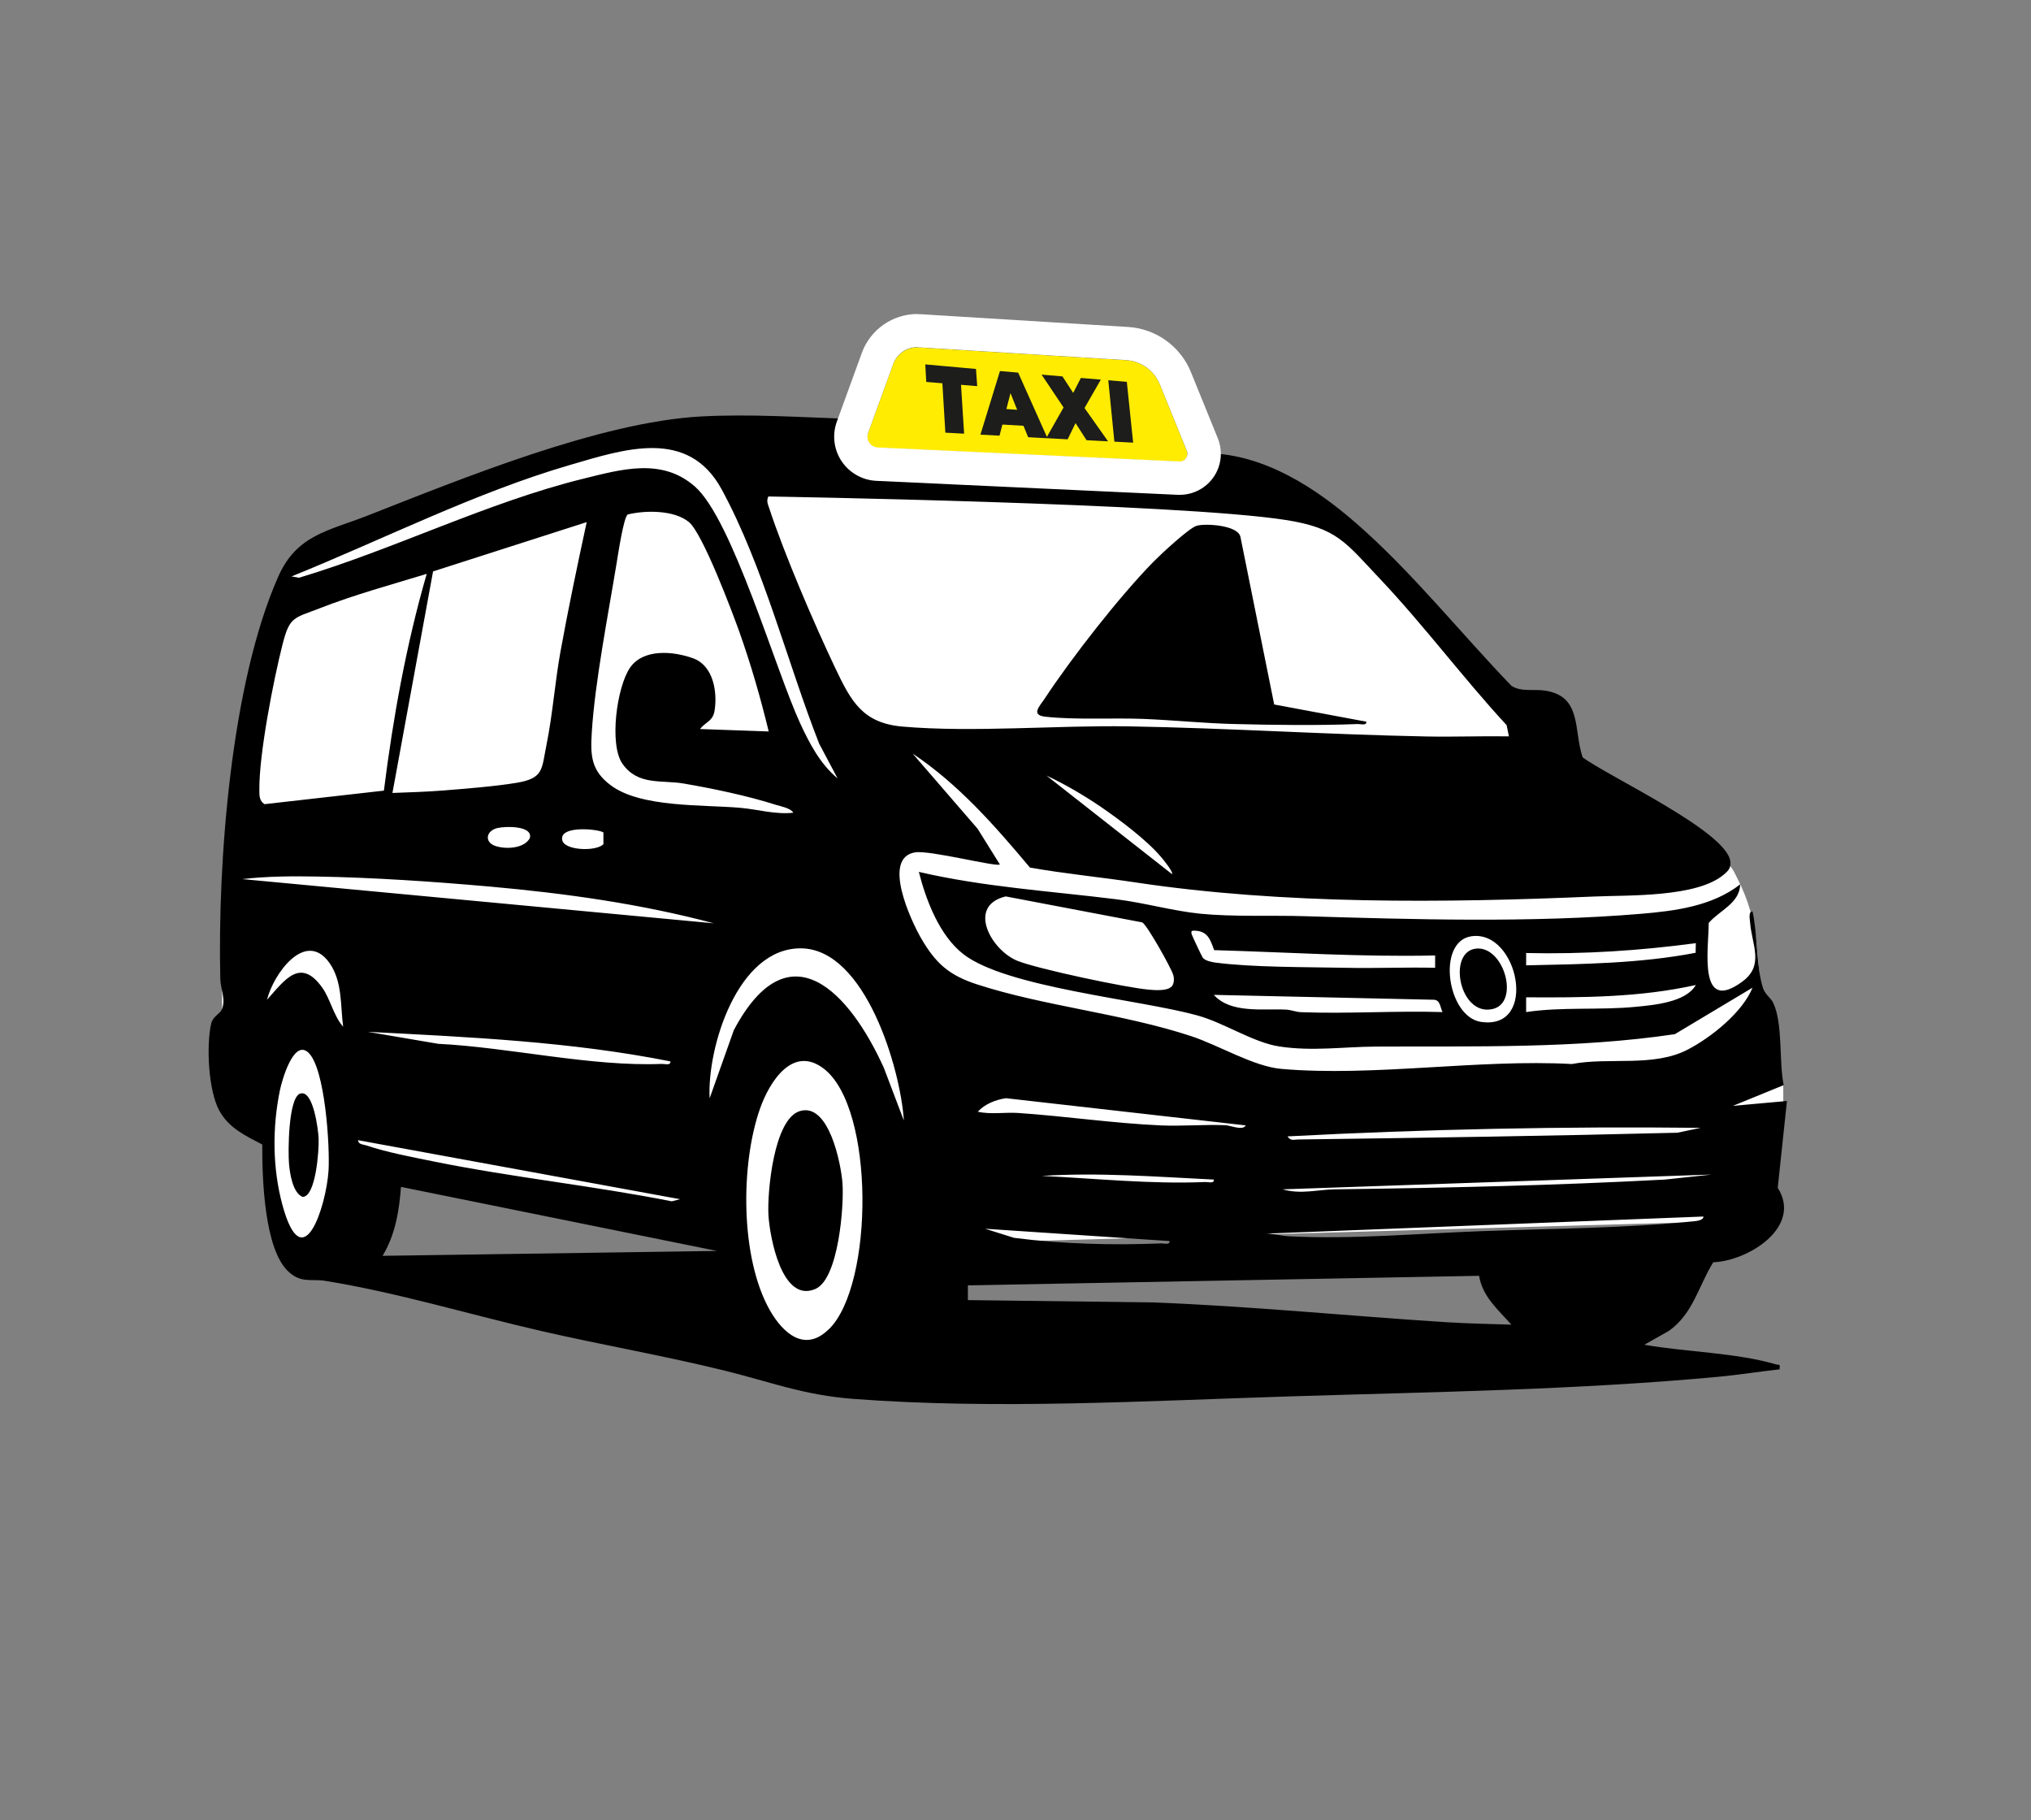 <svg xmlns="http://www.w3.org/2000/svg" id="Ebene_1" data-name="Ebene 1" viewBox="0 0 183 164"><rect x="0" y="0" width="183" height="164" fill="#808080" stroke="none"/><defs><style>.cls-1 {
fill: #1d1d1b;
}
.cls-2 {
fill: #fff;
}
.cls-3 {
fill: #ffec00;
}</style></defs><path class="cls-2" d="M27 50l29-10 9-1 45 3 9 3 18 19 5 4 13.35 9.53c.43.31.77.72.99 1.2l.24.48c.94 1.84 1.52 3.85 1.71 5.91l.72 7.88 1.67 4.56v2.8l-5.28 9.67L86.01 112l-4 10-15-1-2.4-10.97-29.6-5.03-2 9-6.97.6-2.03-7.6v-5l-4-4V87l1-15 3-17 3-5z"/><g><g><path d="M76.79 37.73c-1.29 1.89.78 3.51 2.57 3.75 8.88 1.19 18.72.42 27.69 1.58l1.55-.44c.44-.65-.6-1.81.21-1.79 5.11.1 9.71 3.1 13.41 6.33 4.99 4.35 9.37 9.86 13.97 14.63.91.58 2.02.26 3.1.44 3.27.55 2.48 3.55 3.31 6 2.33 1.73 12.92 6.64 13.3 9.34.08.6-.13.84-.55 1.2-2.44 2.1-8.6 1.86-11.74 2-13.49.58-27.99.73-41.29-1.27-3.17-.48-6.37-.78-9.52-1.34-3.16-3.77-6.44-7.51-10.57-10.27l5.86 6.78 2 3.21c-.3.25-6.3-1.3-7.63-1.09-3.03.48-.38 6.14.5 7.68 1.33 2.31 2.53 3.39 5.09 4.22 6.07 1.97 13.1 2.62 19.28 4.66 2.47.81 5.64 2.74 8.13 2.95 8.32.72 17.76-.9 26.17-.44 3.35-.64 7.34.31 10.44-1.3 2.12-1.1 4.94-3.36 5.84-5.58l-7 4.19c-8.86 1.32-18.05 1.07-27.02 1.12-2.86.02-5.64.44-8.61-.01-2.37-.36-4.94-2.12-7.4-2.8-5.26-1.45-17.21-2.51-21.08-5.52-2.15-1.67-3.36-4.85-4.01-7.41 5.84 1.36 11.85 1.73 17.81 2.47 2.5.31 5.13 1.06 7.57 1.3 2.97.29 6.31.13 9.31.22 9.85.3 20.53.61 30.35-.21 3.1-.26 6.46-.69 8.97-2.66-.06 1.73-1.86 2.34-2.84 3.48.0 2.32-1 8.27 3.05 5.27 1.98-1.47.83-3.32.68-5.31-.02-.25-.18-1.03.22-.99.46 2.02.33 5.04.95 6.92.18.55.71.88.91 1.3.9 1.92.5 5.32.95 7.42l-4.58 1.87 4.87-.44-.83 7.82c2.24 3.54-2.66 6.59-5.81 6.71-1.34 2.15-1.81 4.64-4.01 6.19l-2.2 1.24c3.74.66 8.25.71 11.86 1.77.33.1.38-.12.32.45-1.81.19-3.62.49-5.43.66-12.71 1.19-25.8 1.37-38.57 1.77-12.91.4-26.58 1.21-39.43.23-4.51-.34-7.41-1.51-11.63-2.55-5.4-1.33-10.97-2.3-16.4-3.54-6.41-1.47-13.17-3.52-19.61-4.55-1.2-.19-2.08.23-3.22-.77-2.28-2-2.43-8.64-2.42-11.51-1.51-.79-3.01-1.47-3.87-3.05-.99-1.81-1.18-5.82-.74-7.81.15-.68.77-.89.95-1.27.41-.89-.09-1.87-.12-2.76-.25-10.52.95-26.63 5.22-36.27 1.66-3.76 4.5-4.11 8.03-5.49 8.62-3.38 20.95-8.44 30.07-8.94 4.44-.24 9.19.08 13.64.23zM75.46 70.11 73.81 67c-2.88-7.34-5.03-16.01-8.79-22.92-3.02-5.54-8.74-3.63-13.66-2.19-8.52 2.48-16.87 6.72-25.09 10.04l.67.12c8.55-2.55 17.01-6.81 25.65-8.93 3.44-.85 7.06-1.89 10.02.71 3.38 2.96 7.26 16.51 9.49 21.34.84 1.81 1.8 3.65 3.36 4.95zm60.5-3.77-.21-1.01c-3.94-4.27-7.43-8.97-11.42-13.19-3.08-3.25-3.82-4.56-8.46-5.29-9.66-1.52-46.64-2.12-46.64-2.12-.18.4-.06.65.07 1.03 1.37 4.17 4.06 10.44 5.97 14.45 1.41 2.96 2.45 4.94 6.05 5.25 6.34.55 13.89-.13 20.4-.02 8.9.15 17.89.74 26.8.91 2.48.05 4.96-.05 7.43-.01zM69.26 65.89c-.73-3.02-1.61-6.06-2.65-8.99-.68-1.89-3.3-8.85-4.54-9.87-1.33-1.09-3.9-1.07-5.51-.68-.37.24-.88 3.66-1 4.38-.75 4.58-1.97 10.8-2.24 15.28-.13 2.07-.05 3.42 1.7 4.73 2.71 2.04 8.3 1.74 11.7 2.04 1.58.14 3.15.62 4.76.44-.24-.42-1.15-.58-1.6-.72-2.54-.81-5.65-1.46-8.28-1.91-1.98-.34-4.13.21-5.52-1.79-1.21-1.74-.5-6.93.69-8.65s3.87-1.5 5.69-.84 2.19 3.04 1.93 4.7c-.16.98-.79 1.01-1.32 1.67l6.2.22zM52.86 47.04l-13.84 4.44-3.66 19.96c1.5-.06 3.04-.1 4.54-.22 2.01-.16 4.68-.37 6.62-.69 2.5-.41 2.27-1.22 2.73-3.48.55-2.73.75-5.55 1.24-8.29.71-3.92 1.53-7.82 2.37-11.71zM38.45 51.7c-3.21.98-6.52 1.88-9.64 3.1-2.36.92-2.71.72-3.36 3.29-.81 3.18-2.11 9.86-2.08 13.02.0.53-.03 1.02.46 1.34l10.76-1.22c.83-6.6 2.01-13.15 3.86-19.53zM105.6 78.76c.16-.17-.8-1.34-.99-1.56-1.35-1.58-3.72-3.34-5.45-4.53-1.49-1.01-3.22-2.03-4.86-2.79l11.3 8.87zM44.82 74.6c-1.05.25-1.19 1.29-.17 1.62.91.3 2.56.25 3.09-.71.3-1.14-2.21-1.08-2.92-.91zM54.38 75.02c-.18-.3-4.08-.75-3.71.7.22.9 3.01 1.02 3.7.34v-1.04zM64.38 83.2c-6.61-1.77-13.45-2.72-20.28-3.33-5.1-.45-10.41-.81-15.5-.9-2.27-.04-4.53-.03-6.77.23l42.55 3.99zM105.54 88.91c.26-.26.27-.71.18-1.05-.15-.59-2.38-4.56-2.8-4.76l-12.3-2.34c-3.55.85-1.3 4.87 1.07 5.81 1.83.73 9.76 2.41 11.81 2.59.53.05 1.64.13 2.02-.25zm3.86-3.31c-.34-.92-.56-1.69-1.69-1.75-.3-.01-.43-.02-.33.33.04.14.92 2.02 1 2.11.22.27.78.38 1.12.43 3.31.44 8.27.4 11.71.47 2.7.06 5.4-.06 8.1.0v-1.11c-6.66.15-13.26-.29-19.91-.48zm23.18-1.25c-3.16.46-2.2 7.23.84 7.71 5.24.81 3.39-8.32-.84-7.71zM152.8 84.97c-5.06.68-10.17 1.01-15.29.89v1.11c5.1-.11 10.27-.17 15.27-1.13l.02-.86zM81.44 100.94c-.3-4.64-3.45-15.4-9.22-15.5s-8.52 8.97-8.28 13.51l2.18-6.14c5-9.42 10.49-3.31 13.52 3.4l1.8 4.74zM30.92 92.51c-.26-1.93-.05-4.07-1.23-5.75-2.18-3.08-5.08 1.04-5.63 3.31 1.59-1.78 3-3.85 4.97-1.1.74 1.04 1.03 2.57 1.9 3.54zM152.8 88.74c-5 1.12-10.18 1.14-15.29 1.11v1.33c3.16-.48 6.65-.16 9.83-.47 1.69-.16 4.57-.41 5.46-1.97zM129.98 91.18c-.22-.41-.19-1.07-.77-1.11l-19.84-.44c1.54 1.71 4.44 1.22 6.53 1.33.43.02.85.21 1.32.23 4.24.16 8.51-.14 12.75-.01zM60.39 95.62c-8.95-1.78-18.14-2.19-27.25-2.66l6.35 1.08c6.43.32 13.75 2.07 20.14 1.81.27-.01.82.17.77-.22zM27.75 94.8c-1.32-1.15-2.35 2.56-2.53 3.43-.69 3.35-.67 7 .22 10.3 1.84 6.8 3.94.16 4.16-3.03.14-2.08-.29-9.34-1.85-10.7zm46.97 24.92c4.02-4.01 4.11-19.88-.48-23.43-2.82-2.18-4.91 1.19-5.75 3.56-1.78 5.02-1.8 13.47.87 18.18 1.19 2.1 3.18 3.87 5.35 1.69zm37.53-18.33-21.61-2.45c-.94.14-1.9.52-2.54 1.22 1.19.26 2.44.03 3.65.11 4.27.29 8.55.93 12.85 1.12 1.92.08 3.86-.09 5.78-.02.51.02 1.61.53 1.87.01zM153.24 101.61c-12.45-.14-24.85.12-37.23.77.29.43.54.29.93.28 11.27-.15 22.8-.32 34.19-.61l2.11-.44zM61.28 108.04l-29.03-5.32c.07.41.45.37.75.47 1.82.62 4.17 1.06 6.08 1.45 7.1 1.44 14.35 2.18 21.45 3.59l.75-.19zM109.37 106.27c-5.16-.25-10.33-.66-15.51-.33 4.84.23 9.89.76 14.74.55.27-.01.82.17.77-.22zM154.13 105.82l-38.56 1.33c1.65.48 3.21.01 4.75.0 9.95-.13 19.79-.35 29.7-.88l4.1-.44zM64.6 112.7l-28.47-5.77c-.16 2.16-.52 4.34-1.66 6.21l30.14-.44zM153.47 109.6l-39.66 1.55c.79-.07 1.53.19 2.32.23 5.71.29 11.6-.25 17.29-.46 6.3-.24 13.03-.25 19.27-.9.21-.02.83-.1.79-.42zM105.38 111.81l-16.62-1.11 2.61.82c4.36.56 8.83.68 13.24.5.27-.01.82.17.77-.22zm27.9 3.13-46.07.86v1.33l16.74.21c8.79.34 17.58 1.22 26.36 1.78 1.94.12 3.92.16 5.87.22-1.18-1.34-2.61-2.51-2.91-4.41z"/><path d="M123.11 65.01c.05.39-.5.21-.77.22-3.57.14-7.51.09-11.09.0-2.69-.06-5.49-.35-8.18-.46s-6.21.1-8.88-.2c-1.33-.15-.54-.91-.06-1.63 2.43-3.69 6.74-9.21 9.82-12.35.65-.66 3.17-3.01 3.87-3.22.77-.23 3.65-.07 3.94.96l3.05 15.14 8.31 1.55z"/><path d="M72.07 100.1c2.63-.8 3.71 4.77 3.84 6.49.15 1.99-.34 8.64-2.45 9.54-3.03 1.29-4.1-4.72-4.22-6.64-.12-2.03.47-8.68 2.83-9.39z"/><path d="M27.07 98.52c1.16-.34 1.61 3.26 1.64 4.08.04.95-.24 5.24-1.45 5.23-.89-.37-1.15-2.13-1.22-3-.09-1.02-.08-5.99 1.03-6.32z"/><path d="M133.02 85.46c2.52-.23 3.95 4.91 1.45 5.45-3 .66-4.08-5.21-1.45-5.45z"/></g><path class="cls-1" d="M106.94 40.62l-2.43-5.98c-.51-1.25-1.69-2.11-3.05-2.19L82.79 31.3c-1.02-.06-1.96.55-2.32 1.52l-2.26 6.21c-.22.62.21 1.27.87 1.31l27.18 1.26c.51.02.87-.49.68-.96z"/><g><polygon class="cls-3" points="90.68 36.85 91.65 36.92 91.05 35.42 90.68 36.85"/><path class="cls-3" d="M106.94 40.62l-2.43-5.98c-.51-1.25-1.69-2.11-3.05-2.19L82.79 31.3c-1.02-.06-1.96.55-2.32 1.52l-2.26 6.21c-.22.62.21 1.27.87 1.31l27.18 1.26c.51.02.87-.49.68-.96zM86.87 39.07l-1.69-.09-.27-4.45-1.45-.12-.09-1.58 4.57.41.11 1.55-1.46-.12.28 4.41zM97.91 39.67l-1-1.55-.71 1.46-1.81-.1h0-.05-.07l-1.63-.09-.42-1.03-1.9-.11-.26 1-1.72-.09 1.76-5.73 1.64.14 2.59 5.79 1.5-2.65-1.98-2.96 1.88.16.97 1.49.69-1.35 1.8.15-1.47 2.56 2.12 3-1.94-.1zM100.41 39.8l-.55-5.54 1.67.14.57 5.48-1.69-.09z"/></g><path class="cls-2" d="M82.65 31.29s.1.0.14.0l18.67 1.15c1.35.08 2.54.93 3.05 2.19l2.43 5.98c.19.46-.15.96-.64.96-.01.0-.02.0-.03.0l-27.18-1.26c-.66-.03-1.09-.69-.87-1.31l2.26-6.21c.33-.92 1.21-1.52 2.17-1.52m0-2.98c-2.22.0-4.23 1.4-4.99 3.49l-2.26 6.21c-.43 1.18-.27 2.52.43 3.56.7 1.05 1.87 1.71 3.12 1.77l27.18 1.26s.13.0.17.0c1.23.0 2.38-.61 3.07-1.63s.82-2.31.36-3.46l-2.43-5.98c-.94-2.31-3.15-3.9-5.64-4.05l-18.67-1.15c-.11.0-.22-.01-.33-.01h0z"/></g></svg>